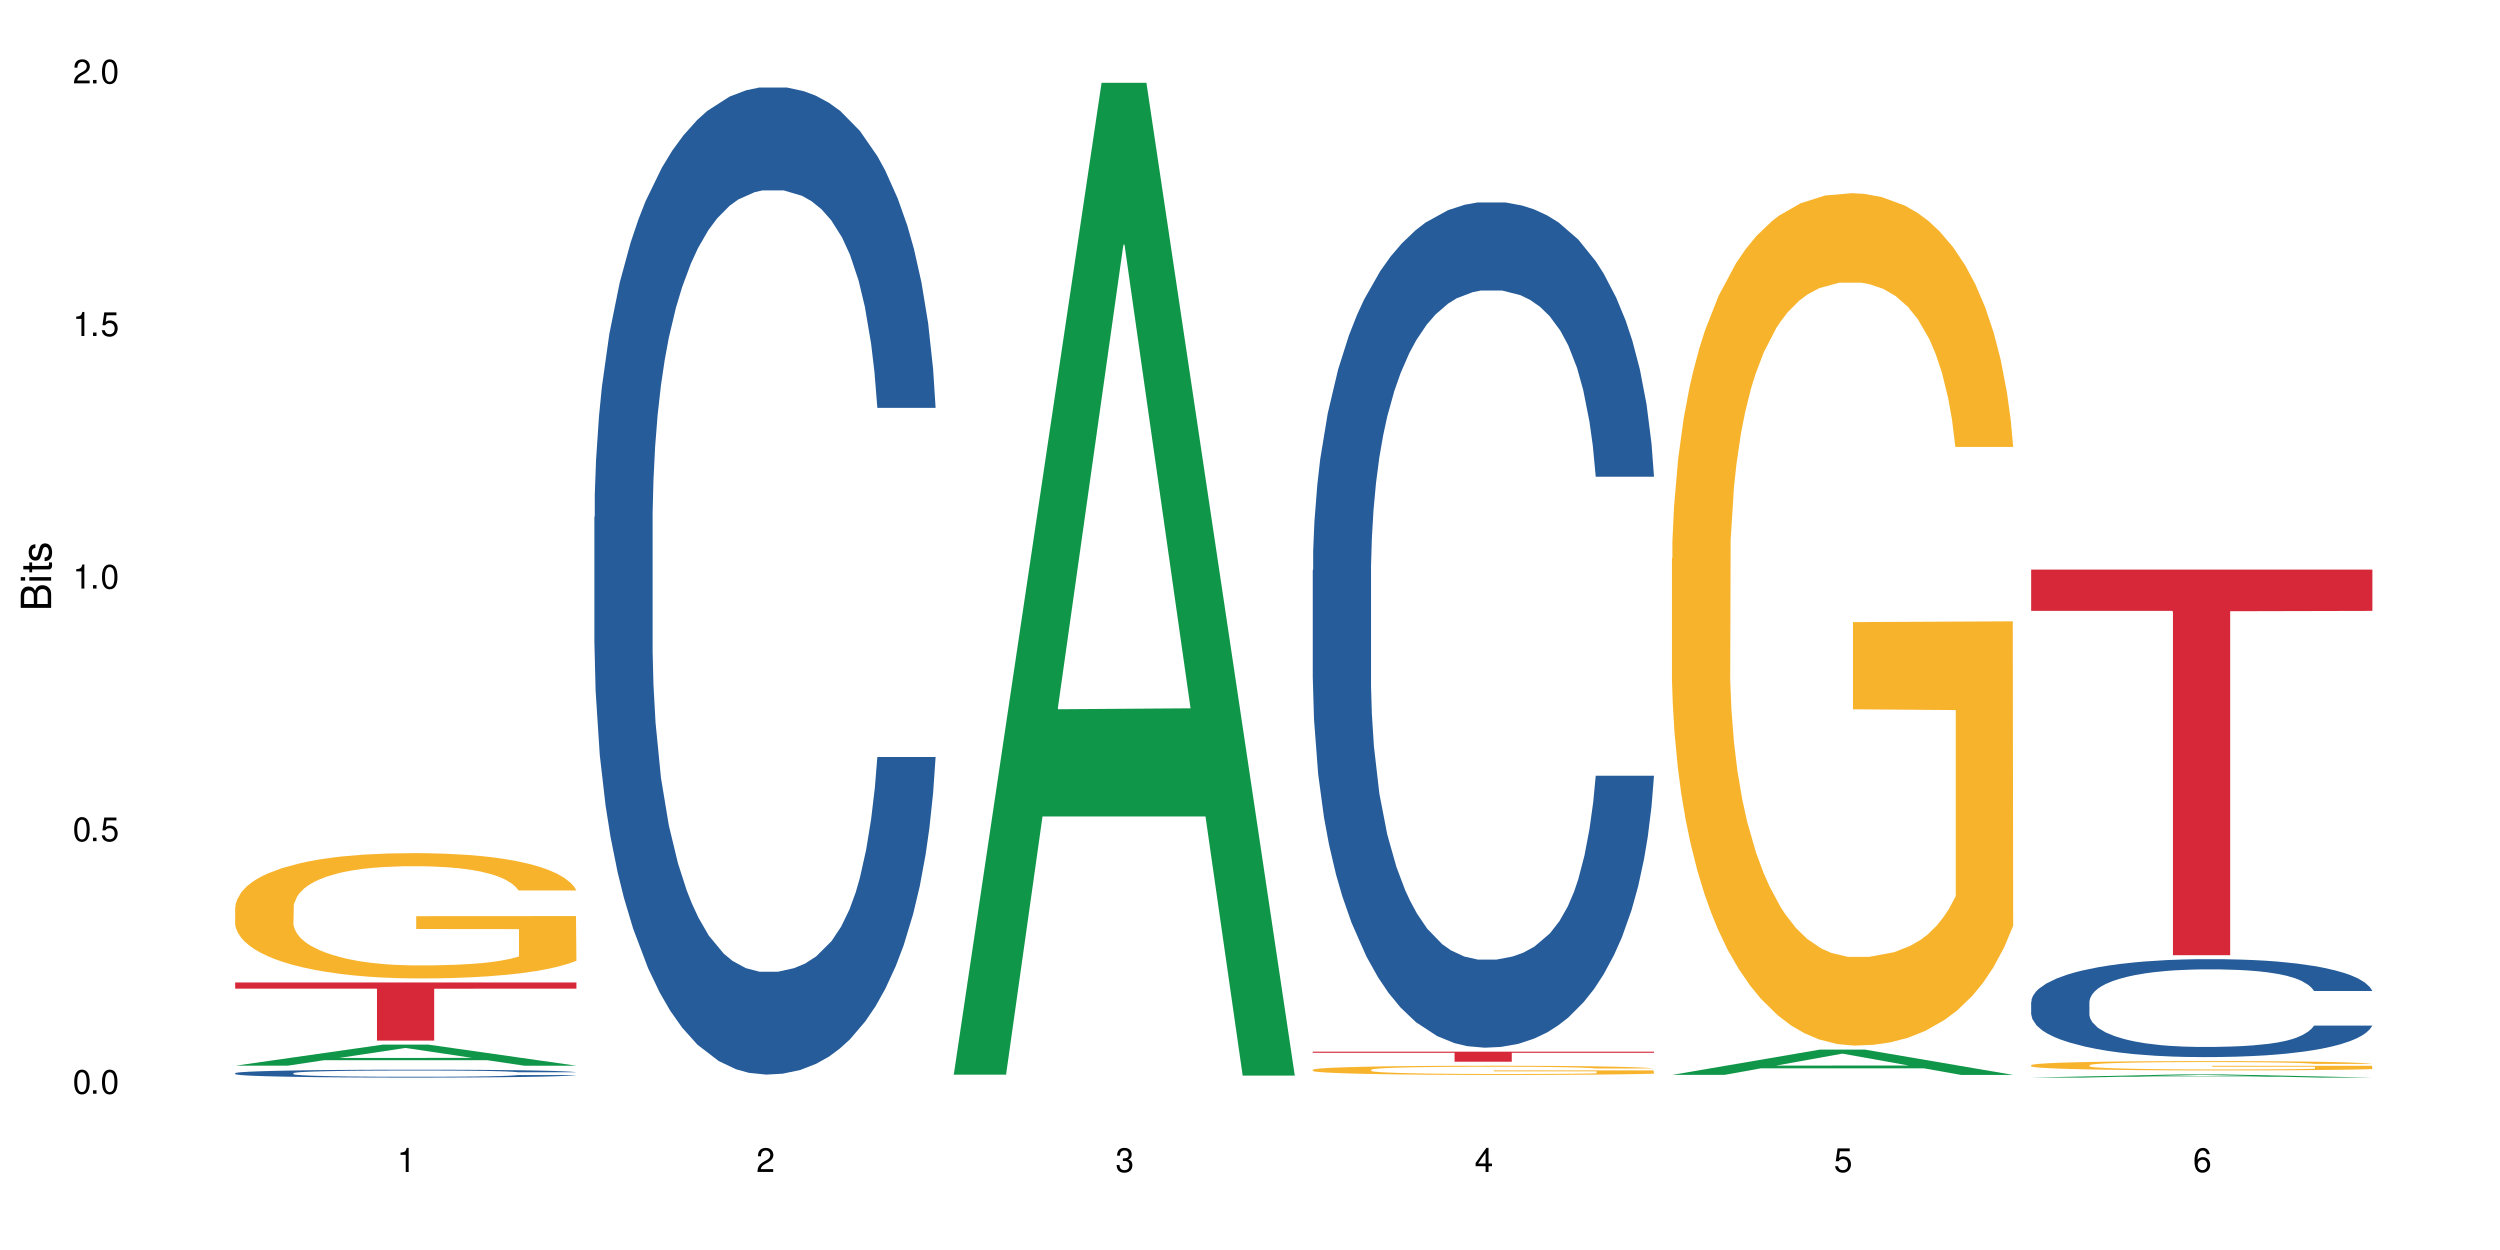 <?xml version="1.0" encoding="UTF-8"?>
<svg xmlns="http://www.w3.org/2000/svg" xmlns:xlink="http://www.w3.org/1999/xlink" width="720" height="360" viewBox="0 0 720 360">
<defs>
<g>
<g id="glyph-0-0">
</g>
<g id="glyph-0-1">
<path d="M 2.641 -6.938 C 2 -6.938 1.422 -6.656 1.078 -6.172 C 0.641 -5.562 0.406 -4.641 0.406 -3.359 C 0.406 -1.016 1.188 0.219 2.641 0.219 C 4.078 0.219 4.859 -1.016 4.859 -3.297 C 4.859 -4.641 4.656 -5.547 4.203 -6.172 C 3.844 -6.656 3.281 -6.938 2.641 -6.938 Z M 2.641 -6.188 C 3.547 -6.188 4 -5.25 4 -3.375 C 4 -1.406 3.562 -0.484 2.625 -0.484 C 1.734 -0.484 1.281 -1.438 1.281 -3.344 C 1.281 -5.25 1.734 -6.188 2.641 -6.188 Z M 2.641 -6.188 "/>
</g>
<g id="glyph-0-2">
<path d="M 1.828 -1 L 0.828 -1 L 0.828 0 L 1.828 0 Z M 1.828 -1 "/>
</g>
<g id="glyph-0-3">
<path d="M 4.562 -6.797 L 1.062 -6.797 L 0.547 -3.094 L 1.328 -3.094 C 1.719 -3.562 2.047 -3.734 2.578 -3.734 C 3.484 -3.734 4.062 -3.109 4.062 -2.094 C 4.062 -1.125 3.484 -0.531 2.578 -0.531 C 1.828 -0.531 1.375 -0.906 1.188 -1.672 L 0.328 -1.672 C 0.453 -1.109 0.547 -0.844 0.75 -0.594 C 1.125 -0.078 1.828 0.219 2.594 0.219 C 3.969 0.219 4.922 -0.781 4.922 -2.219 C 4.922 -3.562 4.031 -4.484 2.719 -4.484 C 2.25 -4.484 1.859 -4.359 1.469 -4.062 L 1.734 -5.969 L 4.562 -5.969 Z M 4.562 -6.797 "/>
</g>
<g id="glyph-0-4">
<path d="M 2.484 -4.938 L 2.484 0 L 3.328 0 L 3.328 -6.938 L 2.766 -6.938 C 2.469 -5.875 2.281 -5.734 0.984 -5.562 L 0.984 -4.938 Z M 2.484 -4.938 "/>
</g>
<g id="glyph-0-5">
<path d="M 4.859 -0.828 L 1.281 -0.828 C 1.359 -1.406 1.672 -1.781 2.5 -2.281 L 3.469 -2.828 C 4.406 -3.344 4.906 -4.062 4.906 -4.906 C 4.906 -5.484 4.672 -6.031 4.266 -6.406 C 3.859 -6.766 3.375 -6.938 2.719 -6.938 C 1.859 -6.938 1.219 -6.625 0.844 -6.031 C 0.609 -5.672 0.5 -5.234 0.484 -4.531 L 1.328 -4.531 C 1.359 -5.016 1.406 -5.281 1.531 -5.516 C 1.75 -5.938 2.188 -6.203 2.703 -6.203 C 3.469 -6.203 4.031 -5.641 4.031 -4.891 C 4.031 -4.344 3.719 -3.859 3.125 -3.516 L 2.234 -3 C 0.812 -2.172 0.406 -1.531 0.328 -0.016 L 4.859 -0.016 Z M 4.859 -0.828 "/>
</g>
<g id="glyph-0-6">
<path d="M 2.125 -3.188 L 2.578 -3.188 C 3.5 -3.188 3.984 -2.766 3.984 -1.922 C 3.984 -1.062 3.469 -0.531 2.594 -0.531 C 1.656 -0.531 1.203 -1 1.156 -2.016 L 0.312 -2.016 C 0.344 -1.453 0.438 -1.094 0.609 -0.781 C 0.953 -0.109 1.625 0.219 2.547 0.219 C 3.953 0.219 4.859 -0.625 4.859 -1.938 C 4.859 -2.828 4.516 -3.297 3.703 -3.594 C 4.344 -3.844 4.656 -4.328 4.656 -5.031 C 4.656 -6.219 3.875 -6.938 2.578 -6.938 C 1.203 -6.938 0.484 -6.172 0.453 -4.703 L 1.297 -4.703 C 1.312 -5.125 1.344 -5.359 1.453 -5.578 C 1.641 -5.969 2.062 -6.203 2.594 -6.203 C 3.344 -6.203 3.797 -5.75 3.797 -5 C 3.797 -4.516 3.609 -4.219 3.25 -4.047 C 3.016 -3.953 2.703 -3.922 2.125 -3.906 Z M 2.125 -3.188 "/>
</g>
<g id="glyph-0-7">
<path d="M 3.141 -1.672 L 3.141 0 L 3.984 0 L 3.984 -1.672 L 4.984 -1.672 L 4.984 -2.438 L 3.984 -2.438 L 3.984 -6.938 L 3.359 -6.938 L 0.266 -2.578 L 0.266 -1.672 Z M 3.141 -2.438 L 1 -2.438 L 3.141 -5.5 Z M 3.141 -2.438 "/>
</g>
<g id="glyph-0-8">
<path d="M 4.781 -5.125 C 4.609 -6.266 3.891 -6.938 2.844 -6.938 C 2.094 -6.938 1.422 -6.578 1.031 -5.953 C 0.594 -5.266 0.406 -4.422 0.406 -3.172 C 0.406 -2 0.578 -1.25 0.984 -0.641 C 1.359 -0.078 1.953 0.219 2.703 0.219 C 3.984 0.219 4.922 -0.75 4.922 -2.094 C 4.922 -3.375 4.062 -4.281 2.844 -4.281 C 2.172 -4.281 1.641 -4.031 1.281 -3.516 C 1.281 -5.234 1.828 -6.188 2.797 -6.188 C 3.391 -6.188 3.797 -5.797 3.938 -5.125 Z M 2.734 -3.531 C 3.547 -3.531 4.062 -2.953 4.062 -2.031 C 4.062 -1.156 3.484 -0.531 2.703 -0.531 C 1.922 -0.531 1.328 -1.188 1.328 -2.078 C 1.328 -2.938 1.906 -3.531 2.734 -3.531 Z M 2.734 -3.531 "/>
</g>
<g id="glyph-1-0">
</g>
<g id="glyph-1-1">
<path d="M 0 -0.953 L 0 -4.891 C 0 -5.719 -0.234 -6.344 -0.734 -6.797 C -1.188 -7.234 -1.812 -7.469 -2.5 -7.469 C -3.547 -7.469 -4.188 -7 -4.625 -5.875 C -4.984 -6.688 -5.625 -7.094 -6.531 -7.094 C -7.172 -7.094 -7.734 -6.859 -8.141 -6.391 C -8.562 -5.922 -8.75 -5.344 -8.75 -4.5 L -8.75 -0.953 Z M -4.984 -2.062 L -7.766 -2.062 L -7.766 -4.219 C -7.766 -4.844 -7.688 -5.203 -7.453 -5.5 C -7.219 -5.812 -6.859 -5.969 -6.375 -5.969 C -5.891 -5.969 -5.531 -5.812 -5.297 -5.5 C -5.062 -5.203 -4.984 -4.844 -4.984 -4.219 Z M -0.984 -2.062 L -4 -2.062 L -4 -4.781 C -4 -5.766 -3.438 -6.359 -2.484 -6.359 C -1.547 -6.359 -0.984 -5.766 -0.984 -4.781 Z M -0.984 -2.062 "/>
</g>
<g id="glyph-1-2">
<path d="M -6.281 -1.797 L -6.281 -0.797 L 0 -0.797 L 0 -1.797 Z M -8.75 -1.797 L -8.75 -0.797 L -7.484 -0.797 L -7.484 -1.797 Z M -8.75 -1.797 "/>
</g>
<g id="glyph-1-3">
<path d="M -6.281 -3.047 L -6.281 -2.016 L -8.016 -2.016 L -8.016 -1.016 L -6.281 -1.016 L -6.281 -0.172 L -5.469 -0.172 L -5.469 -1.016 L -0.719 -1.016 C -0.078 -1.016 0.281 -1.453 0.281 -2.234 C 0.281 -2.5 0.25 -2.719 0.188 -3.047 L -0.641 -3.047 C -0.609 -2.906 -0.594 -2.766 -0.594 -2.562 C -0.594 -2.141 -0.719 -2.016 -1.156 -2.016 L -5.469 -2.016 L -5.469 -3.047 Z M -6.281 -3.047 "/>
</g>
<g id="glyph-1-4">
<path d="M -4.531 -5.25 C -5.766 -5.25 -6.469 -4.422 -6.469 -2.969 C -6.469 -1.516 -5.719 -0.562 -4.547 -0.562 C -3.562 -0.562 -3.094 -1.062 -2.734 -2.562 L -2.516 -3.484 C -2.344 -4.188 -2.094 -4.469 -1.641 -4.469 C -1.047 -4.469 -0.641 -3.875 -0.641 -3 C -0.641 -2.453 -0.797 -2 -1.062 -1.75 C -1.25 -1.594 -1.422 -1.531 -1.875 -1.469 L -1.875 -0.406 C -0.422 -0.453 0.281 -1.266 0.281 -2.922 C 0.281 -4.5 -0.5 -5.516 -1.719 -5.516 C -2.656 -5.516 -3.172 -4.984 -3.469 -3.734 L -3.703 -2.766 C -3.891 -1.953 -4.156 -1.609 -4.594 -1.609 C -5.188 -1.609 -5.547 -2.125 -5.547 -2.938 C -5.547 -3.75 -5.203 -4.172 -4.531 -4.203 Z M -4.531 -5.25 "/>
</g>
</g>
</defs>
<rect x="-72" y="-36" width="864" height="432" fill="rgb(100%, 100%, 100%)" fill-opacity="1"/>
<path fill-rule="nonzero" fill="rgb(6.275%, 58.824%, 28.235%)" fill-opacity="1" d="M 67.73 306.918 L 67.836 306.914 L 110.359 300.836 L 123.273 300.836 L 166.008 306.926 L 150.992 306.926 L 140.281 305.336 L 93.352 305.336 L 82.852 306.918 L 67.73 306.918 L 97.863 304.68 L 135.977 304.672 L 116.973 301.832 L 116.766 301.824 L 116.555 301.844 L 97.758 304.672 L 97.863 304.68 Z M 67.73 306.918 "/>
<path fill-rule="nonzero" fill="rgb(14.51%, 36.078%, 60%)" fill-opacity="1" d="M 67.73 309.062 L 67.852 309.062 L 67.852 309.012 L 68.211 308.934 L 69.051 308.832 L 69.887 308.766 L 72.047 308.641 L 75.043 308.523 L 78.156 308.434 L 80.434 308.379 L 82.473 308.336 L 87.145 308.258 L 90.145 308.219 L 93.379 308.184 L 97.332 308.148 L 100.211 308.129 L 106.684 308.094 L 111.477 308.082 L 115.191 308.074 L 123.223 308.074 L 128.016 308.082 L 131.492 308.094 L 135.324 308.109 L 138.562 308.129 L 144.195 308.176 L 149.227 308.234 L 151.504 308.266 L 155.102 308.332 L 157.855 308.391 L 159.773 308.445 L 161.934 308.523 L 163.848 308.617 L 165.289 308.723 L 166.008 308.812 L 149.227 308.812 L 148.391 308.73 L 147.43 308.664 L 145.633 308.578 L 143.836 308.52 L 141.316 308.457 L 139.039 308.418 L 135.926 308.379 L 133.168 308.355 L 130.293 308.336 L 127.535 308.324 L 122.262 308.312 L 116.148 308.312 L 113.871 308.316 L 109.199 308.332 L 106.684 308.348 L 103.086 308.375 L 100.57 308.402 L 97.574 308.445 L 95.535 308.48 L 93.02 308.535 L 91.223 308.582 L 89.184 308.648 L 87.984 308.703 L 86.906 308.762 L 85.949 308.828 L 85.23 308.902 L 84.75 308.977 L 84.508 309.051 L 84.508 309.375 L 84.75 309.449 L 85.348 309.535 L 86.906 309.664 L 89.184 309.773 L 91.82 309.859 L 94.336 309.922 L 95.777 309.953 L 97.691 309.984 L 100.688 310.027 L 105.004 310.066 L 107.52 310.086 L 111.355 310.102 L 115.312 310.109 L 120.586 310.109 L 125.258 310.102 L 128.375 310.09 L 131.609 310.074 L 136.043 310.039 L 138.801 310.004 L 141.199 309.965 L 142.996 309.926 L 144.195 309.895 L 145.992 309.828 L 147.43 309.758 L 148.508 309.688 L 149.227 309.613 L 166.008 309.613 L 165.289 309.699 L 164.207 309.777 L 163.129 309.84 L 161.453 309.91 L 159.535 309.977 L 156.777 310.051 L 154.5 310.098 L 151.504 310.148 L 148.75 310.188 L 145.754 310.223 L 141.316 310.266 L 138.441 310.285 L 135.324 310.305 L 131.609 310.32 L 126.938 310.336 L 121.902 310.344 L 117.227 310.348 L 112.195 310.34 L 108.48 310.332 L 103.566 310.316 L 97.453 310.277 L 93.02 310.238 L 89.543 310.199 L 86.547 310.156 L 83.191 310.102 L 78.875 310.008 L 76.238 309.938 L 74.441 309.879 L 72.406 309.801 L 70.969 309.727 L 69.289 309.609 L 68.09 309.465 L 67.73 309.348 Z M 67.73 309.062 "/>
<path fill-rule="nonzero" fill="rgb(96.863%, 70.196%, 16.863%)" fill-opacity="1" d="M 67.73 261.156 L 67.852 261.125 L 67.852 260.465 L 68.332 258.984 L 69.527 256.938 L 71.086 255.258 L 72.766 253.941 L 73.844 253.246 L 75.641 252.258 L 77.199 251.535 L 81.152 250.051 L 86.188 248.668 L 88.945 248.074 L 92.059 247.512 L 96.496 246.887 L 98.531 246.656 L 104.766 246.129 L 111.836 245.801 L 119.625 245.699 L 123.223 245.734 L 128.133 245.863 L 134.848 246.227 L 138.68 246.559 L 141.676 246.887 L 144.793 247.316 L 148.629 247.973 L 152.223 248.766 L 155.102 249.555 L 157.977 250.547 L 160.375 251.602 L 162.41 252.754 L 164.207 254.137 L 165.289 255.293 L 166.008 256.445 L 149.348 256.445 L 148.391 255.293 L 147.309 254.402 L 145.512 253.312 L 143.715 252.523 L 141.918 251.895 L 138.562 251.039 L 135.684 250.512 L 132.09 250.051 L 128.613 249.754 L 124.66 249.555 L 122.262 249.492 L 115.91 249.492 L 110.156 249.723 L 106.801 249.984 L 104.406 250.25 L 101.047 250.742 L 99.012 251.137 L 97.812 251.402 L 94.219 252.422 L 91.82 253.348 L 90.504 253.973 L 88.824 254.961 L 87.625 255.852 L 86.309 257.168 L 85.59 258.16 L 84.629 260.398 L 84.508 266.332 L 84.871 267.586 L 85.59 268.938 L 86.547 270.121 L 87.984 271.375 L 89.422 272.332 L 91.941 273.617 L 94.098 274.473 L 95.777 275.035 L 99.012 275.922 L 100.328 276.219 L 103.445 276.812 L 106.684 277.273 L 110.637 277.672 L 113.633 277.867 L 118.426 278.031 L 124.539 278.031 L 131.73 277.836 L 136.285 277.57 L 139.398 277.309 L 141.438 277.078 L 143.953 276.715 L 145.754 276.387 L 147.43 276.023 L 149.469 275.461 L 149.469 267.586 L 119.863 267.551 L 119.863 263.859 L 165.887 263.828 L 166.008 276.715 L 163.488 277.605 L 160.375 278.461 L 157.379 279.121 L 154.262 279.68 L 149.828 280.309 L 146.23 280.703 L 140.719 281.164 L 135.684 281.461 L 130.41 281.66 L 125.738 281.758 L 120.223 281.789 L 115.312 281.723 L 110.039 281.527 L 105.844 281.262 L 102.008 280.934 L 98.172 280.504 L 93.379 279.812 L 90.262 279.254 L 87.027 278.559 L 83.789 277.734 L 80.914 276.848 L 78.996 276.152 L 77.078 275.363 L 75.043 274.375 L 73.125 273.254 L 71.688 272.23 L 70.367 271.078 L 69.41 269.992 L 68.449 268.508 L 67.969 267.32 L 67.73 266.301 Z M 67.73 261.156 "/>
<path fill-rule="nonzero" fill="rgb(83.922%, 15.686%, 22.353%)" fill-opacity="1" d="M 67.73 282.941 L 166.008 282.941 L 166.008 284.734 L 125.047 284.75 L 125.047 299.688 L 108.57 299.688 L 108.57 284.766 L 108.332 284.734 L 67.73 284.734 Z M 67.73 282.941 "/>
<path fill-rule="nonzero" fill="rgb(14.51%, 36.078%, 60%)" fill-opacity="1" d="M 171.18 148.902 L 171.297 148.641 L 171.297 142.406 L 171.66 132.531 L 172.496 120.059 L 173.336 111.484 L 175.492 96.152 L 178.488 81.34 L 181.605 69.906 L 183.883 63.152 L 185.922 57.953 L 190.594 48.34 L 193.59 43.402 L 196.828 38.984 L 200.781 34.566 L 203.656 31.969 L 210.129 27.812 L 214.922 25.992 L 218.641 25.215 L 226.668 25.215 L 231.461 26.254 L 234.938 27.551 L 238.773 29.633 L 242.008 31.969 L 247.641 37.688 L 252.676 44.961 L 254.953 49.121 L 258.547 57.176 L 261.305 64.969 L 263.223 71.727 L 265.379 81.34 L 267.297 93.035 L 268.734 106.285 L 269.453 117.461 L 252.676 117.461 L 251.836 107.066 L 250.879 99.012 L 249.082 88.355 L 247.281 80.82 L 244.766 73.285 L 242.488 68.348 L 239.371 63.41 L 236.617 60.293 L 233.738 57.953 L 230.984 56.395 L 225.711 54.836 L 219.598 54.836 L 217.32 55.355 L 212.645 57.434 L 210.129 59.254 L 206.535 62.891 L 204.016 66.27 L 201.02 71.465 L 198.984 75.883 L 196.469 82.641 L 194.668 88.617 L 192.633 97.191 L 191.434 103.688 L 190.355 110.965 L 189.395 119.539 L 188.676 128.633 L 188.199 138.246 L 187.957 147.602 L 187.957 187.879 L 188.199 197.234 L 188.797 208.145 L 190.355 223.996 L 192.633 237.77 L 195.27 248.684 L 197.785 256.477 L 199.223 260.117 L 201.141 264.273 L 204.137 269.469 L 208.453 274.668 L 210.969 276.746 L 214.805 278.824 L 218.758 279.863 L 224.031 279.863 L 228.707 278.824 L 231.82 277.527 L 235.059 275.445 L 239.492 271.031 L 242.25 266.871 L 244.645 261.934 L 246.445 256.996 L 247.641 252.84 L 249.441 244.785 L 250.879 235.949 L 251.957 226.855 L 252.676 218.02 L 269.453 218.02 L 268.734 228.414 L 267.656 238.547 L 266.578 246.086 L 264.898 255.18 L 262.984 263.234 L 260.227 272.328 L 257.949 278.305 L 254.953 284.801 L 252.195 289.738 L 249.199 294.156 L 244.766 299.352 L 241.891 301.953 L 238.773 304.289 L 235.059 306.367 L 230.383 308.188 L 225.352 309.227 L 220.676 309.488 L 215.645 308.969 L 211.926 307.93 L 207.012 305.59 L 200.902 300.91 L 196.469 295.977 L 192.992 291.039 L 189.996 285.84 L 186.641 278.824 L 182.324 267.391 L 179.688 258.559 L 177.891 251.281 L 175.852 241.148 L 174.414 232.051 L 172.738 217.5 L 171.539 199.051 L 171.18 184.762 Z M 171.18 148.902 "/>
<path fill-rule="nonzero" fill="rgb(6.275%, 58.824%, 28.235%)" fill-opacity="1" d="M 274.629 309.5 L 274.73 309.234 L 317.254 23.844 L 330.168 23.844 L 372.902 309.77 L 357.887 309.77 L 347.18 235.133 L 300.246 235.133 L 289.746 309.5 L 274.629 309.5 L 304.762 204.262 L 342.875 203.992 L 323.871 70.559 L 323.66 70.293 L 323.449 71.098 L 304.656 203.992 L 304.762 204.262 Z M 274.629 309.5 "/>
<path fill-rule="nonzero" fill="rgb(14.51%, 36.078%, 60%)" fill-opacity="1" d="M 378.074 164.223 L 378.195 164 L 378.195 158.66 L 378.555 150.203 L 379.395 139.523 L 380.23 132.18 L 382.391 119.055 L 385.387 106.371 L 388.5 96.578 L 390.777 90.793 L 392.816 86.344 L 397.492 78.109 L 400.488 73.883 L 403.723 70.102 L 407.676 66.316 L 410.555 64.094 L 417.027 60.531 L 421.82 58.973 L 425.535 58.305 L 433.566 58.305 L 438.359 59.195 L 441.836 60.309 L 445.668 62.09 L 448.906 64.094 L 454.539 68.988 L 459.57 75.219 L 461.848 78.777 L 465.445 85.676 L 468.199 92.352 L 470.117 98.137 L 472.277 106.371 L 474.191 116.383 L 475.633 127.73 L 476.352 137.301 L 459.57 137.301 L 458.734 128.398 L 457.773 121.5 L 455.977 112.379 L 454.18 105.926 L 451.66 99.473 L 449.383 95.242 L 446.27 91.016 L 443.512 88.348 L 440.637 86.344 L 437.879 85.008 L 432.605 83.672 L 426.492 83.672 L 424.215 84.117 L 419.543 85.898 L 417.027 87.457 L 413.43 90.57 L 410.914 93.465 L 407.918 97.914 L 405.879 101.695 L 403.363 107.48 L 401.566 112.602 L 399.527 119.941 L 398.328 125.508 L 397.25 131.738 L 396.293 139.078 L 395.574 146.867 L 395.094 155.102 L 394.855 163.109 L 394.855 197.602 L 395.094 205.609 L 395.691 214.957 L 397.25 228.531 L 399.527 240.324 L 402.164 249.668 L 404.68 256.344 L 406.121 259.461 L 408.035 263.02 L 411.035 267.469 L 415.348 271.922 L 417.863 273.699 L 421.699 275.48 L 425.656 276.371 L 430.93 276.371 L 435.602 275.48 L 438.719 274.367 L 441.953 272.59 L 446.387 268.805 L 449.145 265.246 L 451.543 261.016 L 453.34 256.789 L 454.539 253.23 L 456.336 246.332 L 457.773 238.766 L 458.852 230.977 L 459.57 223.414 L 476.352 223.414 L 475.633 232.312 L 474.555 240.992 L 473.473 247.445 L 471.797 255.23 L 469.879 262.129 L 467.121 269.918 L 464.844 275.035 L 461.848 280.598 L 459.094 284.828 L 456.098 288.609 L 451.66 293.059 L 448.785 295.285 L 445.668 297.285 L 441.953 299.066 L 437.281 300.625 L 432.246 301.516 L 427.574 301.738 L 422.539 301.293 L 418.824 300.402 L 413.91 298.398 L 407.797 294.395 L 403.363 290.168 L 399.887 285.938 L 396.891 281.488 L 393.535 275.48 L 389.223 265.691 L 386.586 258.125 L 384.785 251.895 L 382.75 243.215 L 381.312 235.43 L 379.633 222.969 L 378.434 207.168 L 378.074 194.93 Z M 378.074 164.223 "/>
<path fill-rule="nonzero" fill="rgb(96.863%, 70.196%, 16.863%)" fill-opacity="1" d="M 378.074 308.074 L 378.195 308.07 L 378.195 308.023 L 378.676 307.914 L 379.871 307.762 L 381.43 307.641 L 383.109 307.543 L 384.188 307.492 L 385.984 307.422 L 387.543 307.367 L 391.496 307.258 L 396.531 307.156 L 399.289 307.113 L 402.402 307.07 L 406.84 307.027 L 408.875 307.008 L 415.109 306.969 L 422.18 306.945 L 429.969 306.938 L 433.566 306.941 L 438.48 306.949 L 445.191 306.977 L 449.023 307 L 452.02 307.027 L 455.137 307.059 L 458.973 307.105 L 462.566 307.164 L 465.445 307.223 L 468.32 307.293 L 470.719 307.371 L 472.754 307.457 L 474.555 307.559 L 475.633 307.641 L 476.352 307.727 L 459.691 307.727 L 458.734 307.641 L 457.652 307.578 L 455.855 307.496 L 454.059 307.438 L 452.262 307.395 L 448.906 307.332 L 446.027 307.293 L 442.434 307.258 L 438.957 307.234 L 435.004 307.223 L 432.605 307.219 L 426.254 307.219 L 420.5 307.234 L 417.145 307.254 L 414.75 307.273 L 411.395 307.309 L 409.355 307.336 L 408.156 307.355 L 404.562 307.434 L 402.164 307.5 L 400.848 307.547 L 399.168 307.617 L 397.969 307.684 L 396.652 307.781 L 395.934 307.852 L 394.973 308.016 L 394.855 308.453 L 395.215 308.543 L 395.934 308.645 L 396.891 308.73 L 398.328 308.82 L 399.766 308.891 L 402.285 308.988 L 404.441 309.051 L 406.121 309.09 L 409.355 309.156 L 410.672 309.176 L 413.789 309.223 L 417.027 309.254 L 420.98 309.285 L 423.977 309.297 L 428.77 309.309 L 434.883 309.309 L 442.074 309.297 L 446.629 309.277 L 449.746 309.258 L 451.781 309.242 L 454.297 309.215 L 456.098 309.191 L 457.773 309.164 L 459.812 309.121 L 459.812 308.543 L 430.211 308.543 L 430.211 308.27 L 476.23 308.27 L 476.352 309.215 L 473.832 309.277 L 470.719 309.344 L 467.723 309.391 L 464.605 309.43 L 460.172 309.477 L 456.574 309.508 L 451.062 309.539 L 446.027 309.562 L 440.754 309.578 L 436.082 309.582 L 430.57 309.586 L 425.656 309.582 L 420.383 309.566 L 416.188 309.547 L 412.352 309.523 L 408.516 309.492 L 403.723 309.441 L 400.605 309.398 L 397.371 309.348 L 394.133 309.289 L 391.258 309.223 L 389.34 309.172 L 387.422 309.113 L 385.387 309.043 L 383.469 308.961 L 382.031 308.887 L 380.711 308.801 L 379.754 308.719 L 378.793 308.613 L 378.316 308.523 L 378.074 308.449 Z M 378.074 308.074 "/>
<path fill-rule="nonzero" fill="rgb(83.922%, 15.686%, 22.353%)" fill-opacity="1" d="M 378.074 302.887 L 476.352 302.887 L 476.352 303.199 L 435.391 303.199 L 435.391 305.789 L 418.914 305.789 L 418.914 303.203 L 418.676 303.199 L 378.074 303.199 Z M 378.074 302.887 "/>
<path fill-rule="nonzero" fill="rgb(6.275%, 58.824%, 28.235%)" fill-opacity="1" d="M 481.523 309.57 L 481.629 309.562 L 524.152 302.285 L 537.066 302.285 L 579.797 309.578 L 564.785 309.578 L 554.074 307.676 L 507.141 307.676 L 496.641 309.57 L 481.523 309.57 L 511.656 306.887 L 549.77 306.879 L 530.766 303.477 L 530.555 303.469 L 530.348 303.492 L 511.551 306.879 L 511.656 306.887 Z M 481.523 309.57 "/>
<path fill-rule="nonzero" fill="rgb(96.863%, 70.196%, 16.863%)" fill-opacity="1" d="M 481.523 160.781 L 481.645 160.559 L 481.645 156.074 L 482.121 145.984 L 483.32 132.086 L 484.879 120.648 L 486.555 111.684 L 487.637 106.973 L 489.434 100.246 L 490.992 95.316 L 494.945 85.227 L 499.98 75.809 L 502.734 71.773 L 505.852 67.961 L 510.285 63.703 L 512.324 62.133 L 518.555 58.547 L 525.629 56.305 L 533.418 55.629 L 537.012 55.855 L 541.926 56.75 L 548.637 59.219 L 552.473 61.461 L 555.469 63.703 L 558.586 66.617 L 562.422 71.102 L 566.016 76.48 L 568.891 81.863 L 571.77 88.59 L 574.164 95.762 L 576.203 103.609 L 578 113.027 L 579.078 120.875 L 579.797 128.723 L 563.141 128.723 L 562.18 120.875 L 561.102 114.82 L 559.305 107.422 L 557.508 102.043 L 555.711 97.781 L 552.352 91.953 L 549.477 88.363 L 545.883 85.227 L 542.406 83.207 L 538.449 81.863 L 536.055 81.414 L 529.703 81.414 L 523.949 82.984 L 520.594 84.777 L 518.195 86.57 L 514.84 89.934 L 512.805 92.625 L 511.605 94.418 L 508.008 101.367 L 505.613 107.645 L 504.293 111.906 L 502.617 118.633 L 501.418 124.688 L 500.098 133.652 L 499.379 140.379 L 498.422 155.625 L 498.301 195.984 L 498.66 204.504 L 499.379 213.695 L 500.34 221.766 L 501.777 230.285 L 503.215 236.789 L 505.73 245.531 L 507.891 251.359 L 509.566 255.172 L 512.805 261.227 L 514.121 263.242 L 517.238 267.281 L 520.473 270.418 L 524.43 273.109 L 527.426 274.453 L 532.219 275.574 L 538.332 275.574 L 545.523 274.23 L 550.078 272.438 L 553.191 270.645 L 555.23 269.074 L 557.746 266.605 L 559.543 264.363 L 561.223 261.898 L 563.258 258.086 L 563.258 204.504 L 533.656 204.277 L 533.656 179.168 L 579.68 178.941 L 579.797 266.605 L 577.281 272.66 L 574.164 278.488 L 571.168 282.973 L 568.055 286.785 L 563.617 291.047 L 560.023 293.734 L 554.512 296.875 L 549.477 298.891 L 544.203 300.238 L 539.531 300.91 L 534.016 301.133 L 529.102 300.688 L 523.828 299.34 L 519.637 297.547 L 515.801 295.305 L 511.965 292.391 L 507.172 287.684 L 504.055 283.871 L 500.82 279.164 L 497.582 273.559 L 494.707 267.504 L 492.789 262.797 L 490.871 257.414 L 488.832 250.688 L 486.918 243.066 L 485.477 236.117 L 484.16 228.27 L 483.199 220.871 L 482.242 210.781 L 481.762 202.707 L 481.523 195.758 Z M 481.523 160.781 "/>
<path fill-rule="nonzero" fill="rgb(6.275%, 58.824%, 28.235%)" fill-opacity="1" d="M 584.973 310.344 L 585.074 310.344 L 627.598 309.434 L 640.512 309.434 L 683.246 310.348 L 668.23 310.348 L 657.523 310.105 L 610.59 310.105 L 600.09 310.344 L 584.973 310.344 L 615.105 310.008 L 653.219 310.008 L 634.215 309.582 L 633.793 309.582 L 615 310.008 L 615.105 310.008 Z M 584.973 310.344 "/>
<path fill-rule="nonzero" fill="rgb(14.51%, 36.078%, 60%)" fill-opacity="1" d="M 584.973 288.523 L 585.09 288.496 L 585.09 287.879 L 585.449 286.898 L 586.289 285.66 L 587.129 284.812 L 589.285 283.289 L 592.281 281.82 L 595.398 280.688 L 597.676 280.02 L 599.711 279.504 L 604.387 278.547 L 607.383 278.059 L 610.617 277.621 L 614.574 277.184 L 617.449 276.926 L 623.922 276.512 L 628.715 276.332 L 632.43 276.254 L 640.461 276.254 L 645.254 276.359 L 648.73 276.488 L 652.566 276.691 L 655.801 276.926 L 661.434 277.492 L 666.469 278.215 L 668.746 278.625 L 672.34 279.426 L 675.098 280.199 L 677.016 280.867 L 679.172 281.82 L 681.09 282.98 L 682.527 284.297 L 683.246 285.402 L 666.469 285.402 L 665.629 284.371 L 664.672 283.574 L 662.871 282.516 L 661.074 281.77 L 658.559 281.023 L 656.281 280.531 L 653.164 280.043 L 650.406 279.734 L 647.531 279.504 L 644.773 279.348 L 639.504 279.191 L 633.391 279.191 L 631.113 279.246 L 626.438 279.449 L 623.922 279.633 L 620.328 279.992 L 617.809 280.328 L 614.812 280.844 L 612.777 281.281 L 610.258 281.949 L 608.461 282.543 L 606.426 283.395 L 605.227 284.039 L 604.148 284.758 L 603.188 285.609 L 602.469 286.512 L 601.988 287.465 L 601.75 288.395 L 601.75 292.387 L 601.988 293.316 L 602.59 294.398 L 604.148 295.969 L 606.426 297.336 L 609.059 298.418 L 611.578 299.191 L 613.016 299.551 L 614.934 299.965 L 617.93 300.48 L 622.242 300.996 L 624.762 301.199 L 628.598 301.406 L 632.551 301.512 L 637.824 301.512 L 642.5 301.406 L 645.613 301.277 L 648.852 301.07 L 653.285 300.633 L 656.043 300.223 L 658.438 299.73 L 660.234 299.242 L 661.434 298.828 L 663.23 298.031 L 664.672 297.156 L 665.75 296.254 L 666.469 295.375 L 683.246 295.375 L 682.527 296.406 L 681.449 297.414 L 680.371 298.16 L 678.691 299.062 L 676.773 299.859 L 674.02 300.762 L 671.742 301.355 L 668.746 302 L 665.988 302.488 L 662.992 302.926 L 658.559 303.441 L 655.68 303.699 L 652.566 303.934 L 648.852 304.137 L 644.176 304.32 L 639.141 304.422 L 634.469 304.449 L 629.434 304.395 L 625.719 304.293 L 620.805 304.062 L 614.695 303.598 L 610.258 303.109 L 606.785 302.617 L 603.789 302.102 L 600.43 301.406 L 596.117 300.273 L 593.48 299.398 L 591.684 298.676 L 589.645 297.672 L 588.207 296.77 L 586.527 295.324 L 585.332 293.496 L 584.973 292.078 Z M 584.973 288.523 "/>
<path fill-rule="nonzero" fill="rgb(96.863%, 70.196%, 16.863%)" fill-opacity="1" d="M 584.973 306.746 L 585.09 306.746 L 585.09 306.695 L 585.57 306.586 L 586.77 306.434 L 588.328 306.309 L 590.004 306.211 L 591.082 306.16 L 592.883 306.086 L 594.438 306.031 L 598.395 305.922 L 603.426 305.82 L 606.184 305.773 L 609.301 305.734 L 613.734 305.688 L 615.773 305.668 L 622.004 305.629 L 629.074 305.605 L 636.867 305.598 L 640.461 305.602 L 645.375 305.609 L 652.086 305.637 L 655.922 305.66 L 658.918 305.688 L 662.035 305.719 L 665.867 305.766 L 669.465 305.824 L 672.34 305.887 L 675.215 305.957 L 677.613 306.035 L 679.652 306.121 L 681.449 306.227 L 682.527 306.312 L 683.246 306.398 L 666.586 306.398 L 665.629 306.312 L 664.551 306.246 L 662.754 306.164 L 660.953 306.105 L 659.156 306.059 L 655.801 305.996 L 652.926 305.957 L 649.328 305.922 L 645.855 305.898 L 641.898 305.887 L 639.504 305.879 L 633.148 305.879 L 627.398 305.898 L 624.043 305.918 L 621.645 305.938 L 618.289 305.973 L 616.25 306.004 L 615.055 306.023 L 611.457 306.098 L 609.059 306.168 L 607.742 306.215 L 606.062 306.285 L 604.867 306.352 L 603.547 306.449 L 602.828 306.523 L 601.871 306.691 L 601.75 307.133 L 602.109 307.227 L 602.828 307.324 L 603.789 307.414 L 605.227 307.508 L 606.664 307.578 L 609.18 307.672 L 611.336 307.738 L 613.016 307.777 L 616.25 307.844 L 617.57 307.867 L 620.688 307.91 L 623.922 307.945 L 627.875 307.977 L 630.871 307.988 L 635.668 308.004 L 641.777 308.004 L 648.969 307.988 L 653.523 307.969 L 656.641 307.949 L 658.676 307.93 L 661.195 307.902 L 662.992 307.879 L 664.672 307.852 L 666.707 307.812 L 666.707 307.227 L 637.105 307.223 L 637.105 306.949 L 683.125 306.945 L 683.246 307.902 L 680.73 307.969 L 677.613 308.035 L 674.617 308.082 L 671.5 308.125 L 667.066 308.172 L 663.473 308.199 L 657.957 308.234 L 652.926 308.258 L 647.652 308.273 L 642.977 308.277 L 637.465 308.281 L 632.551 308.277 L 627.277 308.262 L 623.082 308.242 L 619.246 308.219 L 615.414 308.188 L 610.617 308.133 L 607.504 308.094 L 604.266 308.043 L 601.031 307.98 L 598.156 307.914 L 596.238 307.863 L 594.32 307.805 L 592.281 307.73 L 590.363 307.648 L 588.926 307.57 L 587.609 307.484 L 586.648 307.402 L 585.691 307.293 L 585.211 307.207 L 584.973 307.129 Z M 584.973 306.746 "/>
<path fill-rule="nonzero" fill="rgb(83.922%, 15.686%, 22.353%)" fill-opacity="1" d="M 584.973 164.043 L 683.246 164.043 L 683.246 175.934 L 642.289 176.035 L 642.289 275.105 L 625.809 275.105 L 625.809 176.141 L 625.57 175.934 L 584.973 175.934 Z M 584.973 164.043 "/>
<g fill="rgb(0%, 0%, 0%)" fill-opacity="1">
<use xlink:href="#glyph-0-1" x="20.965" y="314.993"/>
<use xlink:href="#glyph-0-2" x="25.965" y="314.993"/>
<use xlink:href="#glyph-0-1" x="28.965" y="314.993"/>
</g>
<g fill="rgb(0%, 0%, 0%)" fill-opacity="1">
<use xlink:href="#glyph-0-1" x="20.965" y="242.251"/>
<use xlink:href="#glyph-0-2" x="25.965" y="242.251"/>
<use xlink:href="#glyph-0-3" x="28.965" y="242.251"/>
</g>
<g fill="rgb(0%, 0%, 0%)" fill-opacity="1">
<use xlink:href="#glyph-0-4" x="20.965" y="169.509"/>
<use xlink:href="#glyph-0-2" x="25.965" y="169.509"/>
<use xlink:href="#glyph-0-1" x="28.965" y="169.509"/>
</g>
<g fill="rgb(0%, 0%, 0%)" fill-opacity="1">
<use xlink:href="#glyph-0-4" x="20.965" y="96.767"/>
<use xlink:href="#glyph-0-2" x="25.965" y="96.767"/>
<use xlink:href="#glyph-0-3" x="28.965" y="96.767"/>
</g>
<g fill="rgb(0%, 0%, 0%)" fill-opacity="1">
<use xlink:href="#glyph-0-5" x="20.965" y="24.024"/>
<use xlink:href="#glyph-0-2" x="25.965" y="24.024"/>
<use xlink:href="#glyph-0-1" x="28.965" y="24.024"/>
</g>
<g fill="rgb(0%, 0%, 0%)" fill-opacity="1">
<use xlink:href="#glyph-0-4" x="114.367" y="337.532"/>
</g>
<g fill="rgb(0%, 0%, 0%)" fill-opacity="1">
<use xlink:href="#glyph-0-5" x="217.816" y="337.532"/>
</g>
<g fill="rgb(0%, 0%, 0%)" fill-opacity="1">
<use xlink:href="#glyph-0-6" x="321.266" y="337.532"/>
</g>
<g fill="rgb(0%, 0%, 0%)" fill-opacity="1">
<use xlink:href="#glyph-0-7" x="424.711" y="337.532"/>
</g>
<g fill="rgb(0%, 0%, 0%)" fill-opacity="1">
<use xlink:href="#glyph-0-3" x="528.16" y="337.532"/>
</g>
<g fill="rgb(0%, 0%, 0%)" fill-opacity="1">
<use xlink:href="#glyph-0-8" x="631.609" y="337.532"/>
</g>
<g fill="rgb(0%, 0%, 0%)" fill-opacity="1">
<use xlink:href="#glyph-1-1" x="14.725" y="176.012"/>
<use xlink:href="#glyph-1-2" x="14.725" y="168.012"/>
<use xlink:href="#glyph-1-3" x="14.725" y="165.012"/>
<use xlink:href="#glyph-1-4" x="14.725" y="162.012"/>
</g>
</svg>
